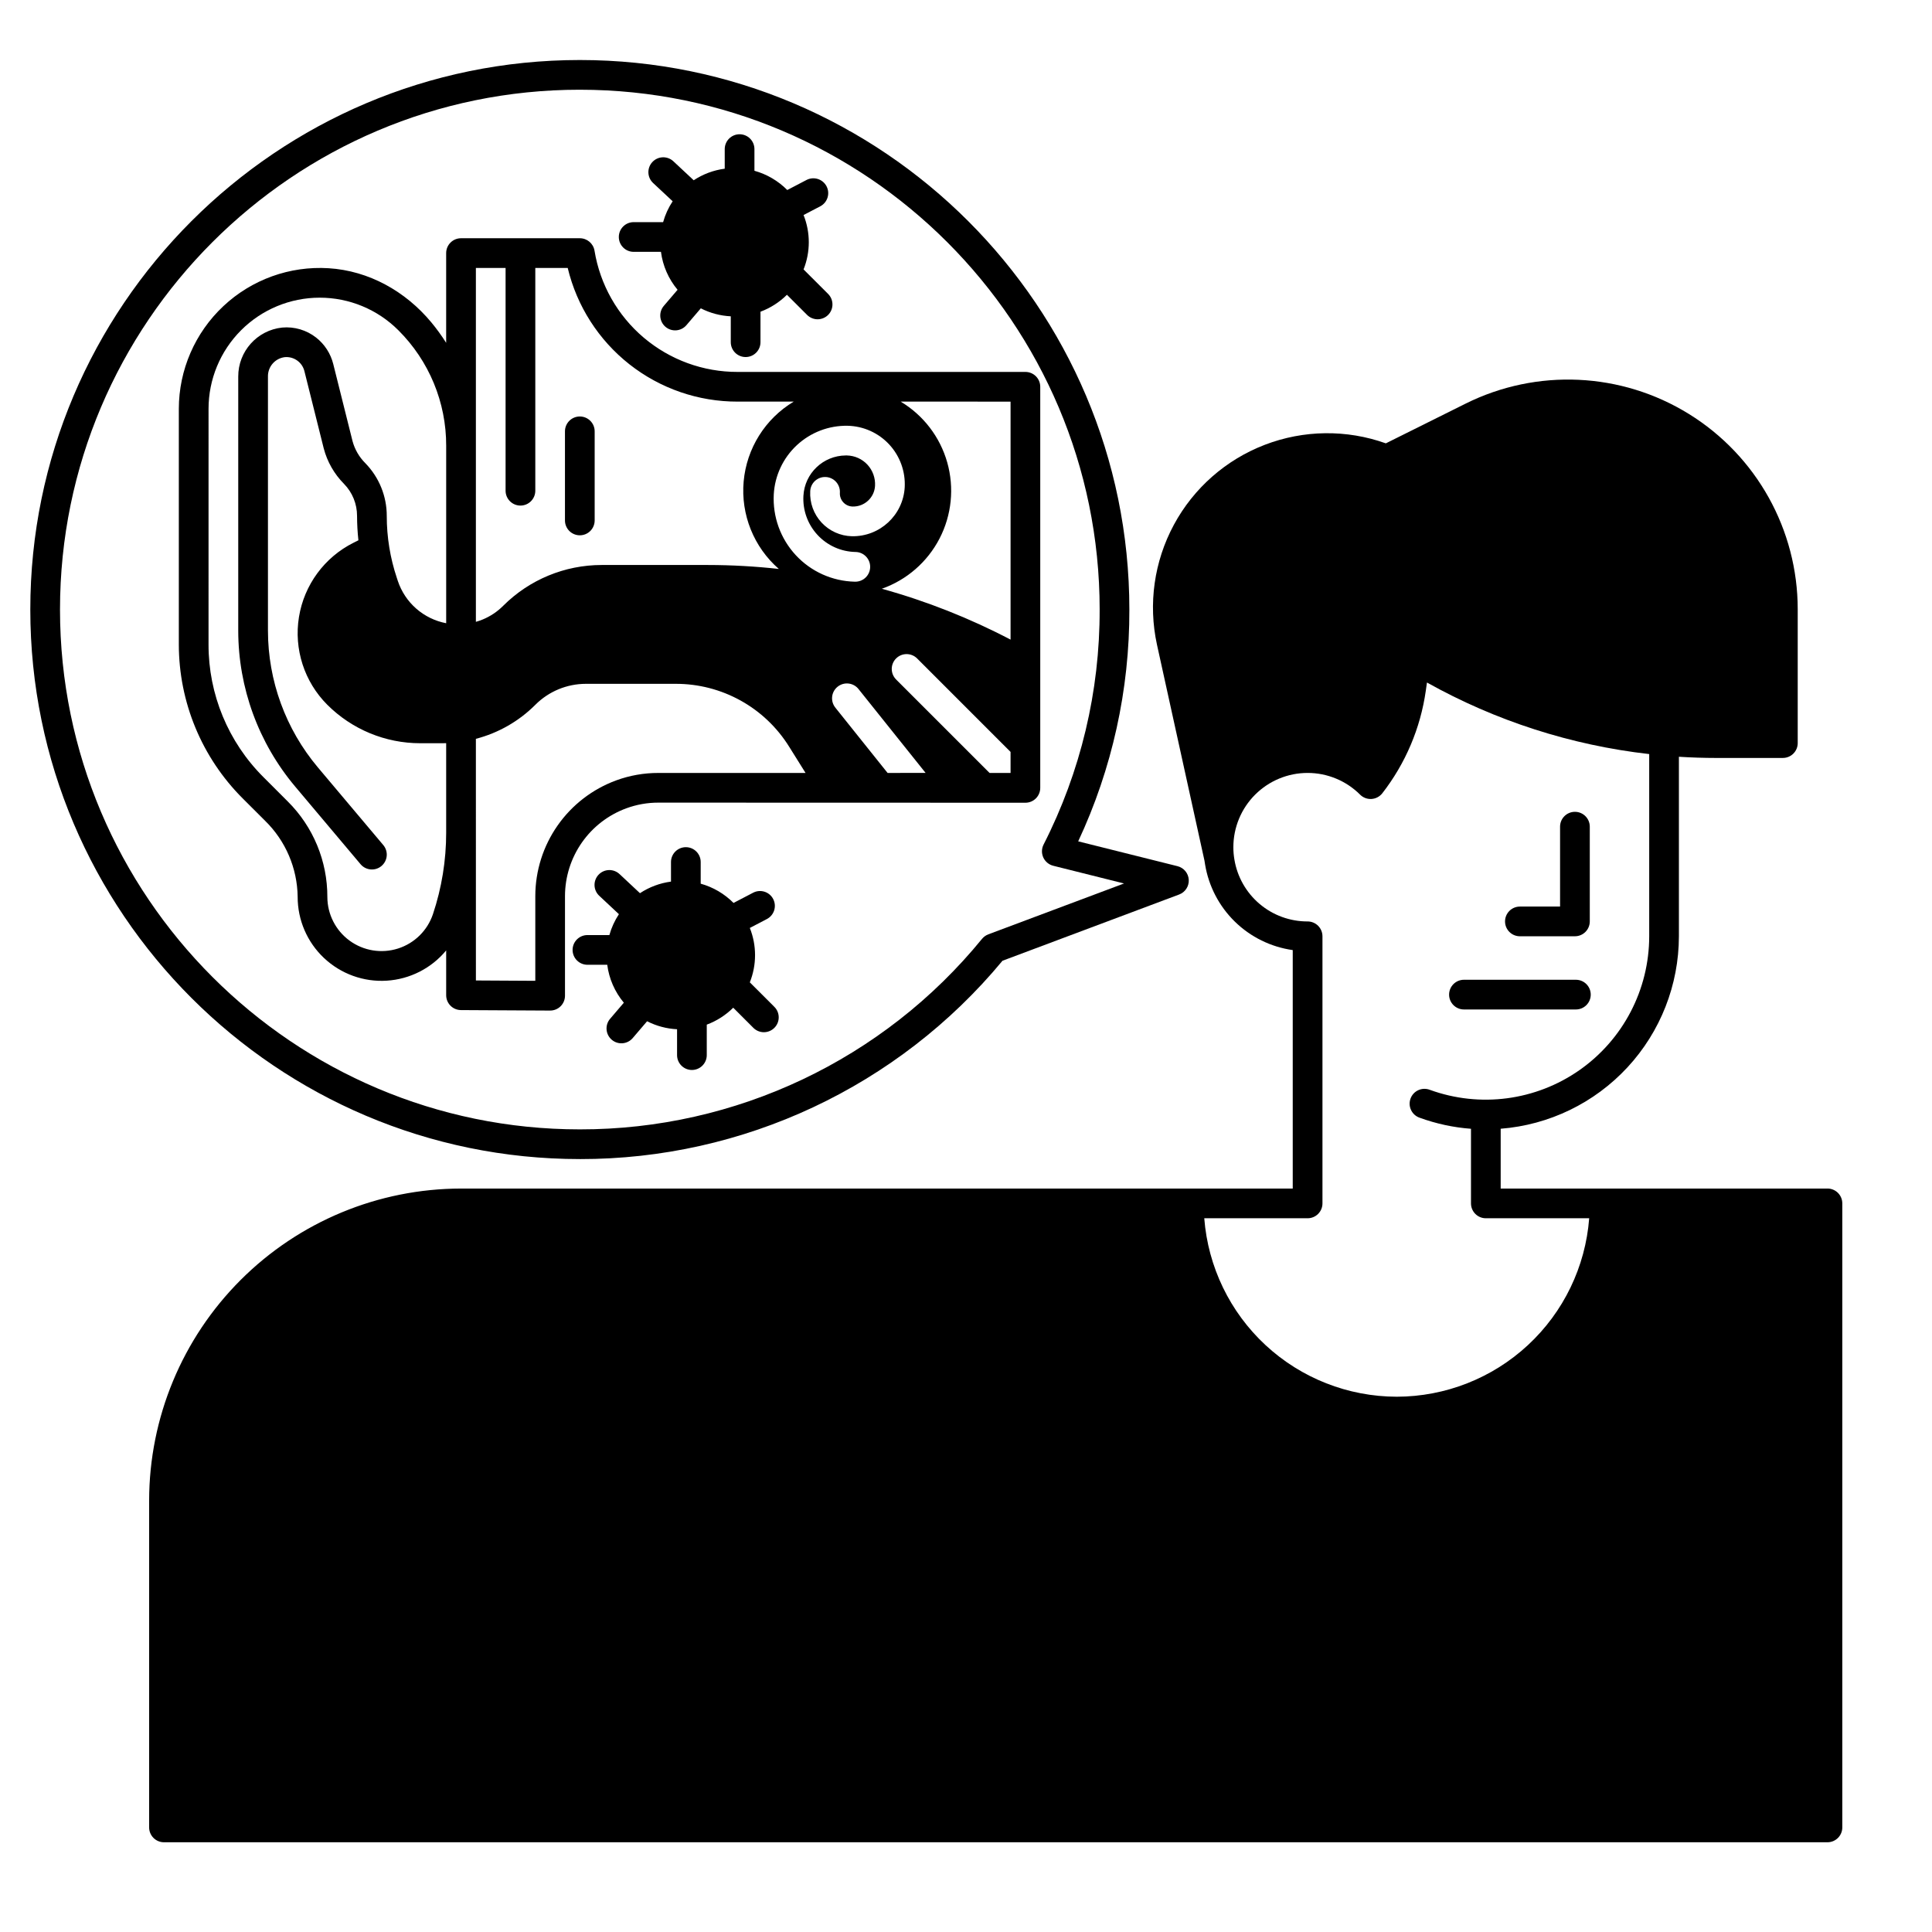 <?xml version="1.0" encoding="UTF-8"?>
<!-- Uploaded to: ICON Repo, www.iconrepo.com, Generator: ICON Repo Mixer Tools -->
<svg fill="#000000" width="800px" height="800px" version="1.1" viewBox="144 144 512 512" xmlns="http://www.w3.org/2000/svg">
 <g>
  <path d="m546.79 392.12h14.582c1.043 0 2.047-0.414 2.781-1.152 0.738-0.738 1.156-1.738 1.156-2.781v-25.109c0-2.176-1.766-3.938-3.938-3.938s-3.938 1.762-3.938 3.938v21.172h-10.645c-2.176 0-3.938 1.762-3.938 3.938 0 2.172 1.762 3.934 3.938 3.934z"/>
  <path d="m531.96 411.52h29.668c2.172 0 3.934-1.762 3.934-3.934 0-2.176-1.762-3.938-3.934-3.938h-29.668c-2.172 0-3.934 1.762-3.934 3.938 0 2.172 1.762 3.934 3.934 3.934z"/>
  <path d="m628.29 458.98h-86.594v-15.852c12.844-1.004 24.836-6.812 33.59-16.266 8.754-9.449 13.625-21.855 13.641-34.738v-47.574c3.297 0.207 6.602 0.312 9.918 0.316l17.637-0.004c1.043 0 2.043-0.414 2.781-1.152 0.738-0.738 1.152-1.738 1.152-2.781v-35.453c0-21.086-10.906-40.668-28.832-51.766-17.922-11.098-40.312-12.137-59.188-2.742l-21.133 10.523c-10.398-3.711-21.777-3.57-32.082 0.387-10.305 3.961-18.852 11.477-24.09 21.191-5.242 9.715-6.832 20.988-4.481 31.773l12.594 57.262c0.047 0.336 0.098 0.668 0.156 0.992 0.953 5.762 3.719 11.07 7.898 15.152 4.176 4.078 9.551 6.719 15.332 7.535v63.195h-220.41c-21.914 0.023-42.926 8.742-58.418 24.238-15.496 15.496-24.215 36.504-24.238 58.418v86.652c0 1.043 0.414 2.043 1.152 2.781 0.738 0.738 1.738 1.152 2.781 1.152h440.84c1.043 0 2.043-0.414 2.781-1.152 0.738-0.738 1.152-1.738 1.152-2.781v-165.38c0-1.043-0.414-2.043-1.152-2.781-0.738-0.738-1.738-1.152-2.781-1.152zm-114.14 55.164c-12.895-0.02-25.309-4.898-34.762-13.664-9.453-8.766-15.254-20.773-16.246-33.629h27.391c1.043 0 2.043-0.414 2.781-1.152 0.738-0.738 1.152-1.738 1.152-2.785v-70.789c0-1.043-0.414-2.043-1.152-2.781-0.738-0.738-1.738-1.152-2.781-1.152-4.66 0.012-9.172-1.633-12.727-4.644-3.559-3.008-5.926-7.188-6.68-11.785-0.184-1.074-0.277-2.16-0.273-3.25 0-5.219 2.074-10.227 5.762-13.914 3.691-3.691 8.695-5.766 13.914-5.766s10.223 2.07 13.914 5.758c0.801 0.797 1.898 1.211 3.023 1.141 1.125-0.07 2.164-0.621 2.859-1.508 6.144-7.898 10.117-17.262 11.527-27.168l0.309-2.184c18.18 10.168 38.203 16.613 58.898 18.965v48.289c-0.012 14.133-6.91 27.367-18.488 35.469-11.574 8.102-26.375 10.047-39.652 5.219-0.988-0.379-2.082-0.348-3.047 0.09-0.961 0.434-1.707 1.242-2.066 2.234-0.363 0.992-0.312 2.086 0.145 3.039 0.453 0.957 1.27 1.688 2.269 2.031 4.379 1.594 8.961 2.582 13.609 2.93v19.777c0 1.043 0.414 2.047 1.152 2.785 0.738 0.738 1.738 1.152 2.781 1.152h27.391c-0.988 12.855-6.789 24.863-16.246 33.629-9.453 8.766-21.867 13.645-34.758 13.664z"/>
  <path d="m214.25 361.51c5.434 5.309 8.539 12.559 8.633 20.156-0.012 6.144 2.519 12.016 6.992 16.227 4.477 4.211 10.492 6.383 16.621 5.996 6.133-0.383 11.832-3.285 15.746-8.02v11.875c0 2.168 1.75 3.926 3.918 3.938l23.617 0.129 0.016-0.004c1.047 0.004 2.047-0.41 2.785-1.148s1.152-1.742 1.152-2.785v-26.43c0.012-5.074 1.578-10.023 4.488-14.18s7.023-7.316 11.785-9.062c2.711-0.992 5.578-1.5 8.465-1.496l97.277 0.027c1.043 0 2.043-0.414 2.781-1.152 0.738-0.738 1.152-1.738 1.152-2.785v-106.3c0-1.043-0.414-2.043-1.152-2.781-0.738-0.738-1.738-1.152-2.781-1.152h-76.262c-9.109 0.027-17.93-3.195-24.883-9.082-6.953-5.891-11.578-14.066-13.047-23.055-0.32-1.898-1.965-3.289-3.887-3.289h-31.488c-2.176 0-3.938 1.762-3.938 3.938v23.777c-1.199-1.898-2.523-3.719-3.957-5.449-6.824-8.207-16.539-13.66-27.195-14.32-10.289-0.641-20.383 3-27.898 10.055-7.519 7.055-11.785 16.898-11.797 27.207v62.418c0 15.301 6.078 29.973 16.895 40.793zm164.97-12.676-13.777-17.219 0.004-0.004c-0.691-0.809-1.027-1.863-0.926-2.926 0.102-1.059 0.625-2.035 1.457-2.699 0.832-0.668 1.898-0.969 2.953-0.836 1.059 0.133 2.016 0.691 2.656 1.543l17.711 22.141zm32.59 0h-5.57l-24.766-24.766v-0.004c-1.535-1.539-1.535-4.031 0-5.57 1.539-1.535 4.031-1.535 5.57 0l24.766 24.77zm0-98.398v63.074-0.004c-10.863-5.691-22.301-10.211-34.121-13.48 6.609-2.328 12.078-7.09 15.301-13.312 3.219-6.223 3.945-13.441 2.035-20.18-1.914-6.742-6.324-12.5-12.336-16.102zm-43.164 6.402 0.004-0.004c4.184 0.098 8.152 1.883 11 4.953 2.848 3.07 4.328 7.164 4.109 11.348-0.418 7.383-6.602 13.117-13.996 12.973-3.059-0.07-5.961-1.379-8.043-3.625-2.082-2.242-3.164-5.234-3.004-8.293 0.039-1.051 0.5-2.039 1.273-2.75 0.777-0.707 1.805-1.078 2.852-1.027 1.051 0.051 2.035 0.52 2.738 1.301 0.699 0.785 1.059 1.812 1 2.863-0.059 0.941 0.273 1.863 0.914 2.555s1.535 1.09 2.477 1.105c3.133 0.066 5.754-2.363 5.926-5.488 0.117-2.066-0.613-4.09-2.019-5.609-1.406-1.516-3.367-2.394-5.438-2.438h-0.297 0.004c-5.984 0.035-10.902 4.719-11.23 10.691-0.211 3.824 1.137 7.566 3.742 10.375 2.602 2.809 6.234 4.438 10.059 4.512 2.176 0.027 3.914 1.812 3.887 3.988-0.027 2.172-1.809 3.914-3.984 3.887h-0.105c-5.945-0.137-11.582-2.672-15.625-7.031-4.043-4.363-6.148-10.176-5.832-16.113 0.277-4.977 2.473-9.652 6.129-13.043 3.652-3.387 8.48-5.231 13.465-5.133zm-98.531-41.828h7.871v59.039c0 2.172 1.766 3.934 3.938 3.934 2.176 0 3.938-1.762 3.938-3.934v-59.039h8.59c2.422 10.109 8.188 19.109 16.359 25.539 8.176 6.43 18.277 9.91 28.676 9.883h14.859c-7.555 4.527-12.488 12.395-13.27 21.168-0.781 8.773 2.688 17.391 9.324 23.18-6.234-0.695-12.5-1.043-18.773-1.051h-28.184c-9.781 0.004-19.164 3.891-26.082 10.805-1.562 1.566-3.418 2.809-5.465 3.648-0.582 0.238-1.176 0.441-1.781 0.609zm0 124.79v-0.004c5.969-1.547 11.41-4.664 15.766-9.027 3.551-3.555 8.367-5.547 13.391-5.547h23.754c12.262-0.039 23.664 6.281 30.129 16.699l4.324 6.918h-39.008c-3.809-0.008-7.586 0.66-11.16 1.965-6.277 2.305-11.703 6.477-15.535 11.953-3.836 5.481-5.902 12.004-5.914 18.691v22.477l-15.742-0.09zm-70.848-87.453c0-7.812 3.106-15.309 8.629-20.832 5.527-5.527 13.02-8.629 20.832-8.629 7.816 0 15.309 3.102 20.836 8.629 8.145 8.102 12.711 19.125 12.68 30.613v47.035c-2.938-0.559-5.676-1.895-7.93-3.863-2.25-1.969-3.938-4.504-4.883-7.344l-0.262-0.797c-1.773-5.297-2.676-10.848-2.672-16.434 0.008-5.227-2.035-10.25-5.688-13.988-1.621-1.617-2.789-3.629-3.383-5.84l-5.117-20.457c-0.695-2.762-2.289-5.215-4.527-6.977-2.551-2-5.773-2.953-9.004-2.656-6.644 0.703-11.672 6.324-11.641 13.004v67.305c0.008 15.121 5.348 29.754 15.082 41.324l17.332 20.582c1.402 1.66 3.883 1.875 5.547 0.473 0.797-0.672 1.297-1.633 1.387-2.672 0.09-1.043-0.238-2.074-0.91-2.875l-17.336-20.582c-8.535-10.148-13.223-22.984-13.227-36.25v-67.305c-0.059-2.609 1.863-4.84 4.453-5.164 2.41-0.219 4.625 1.352 5.207 3.703l5.117 20.457c0.93 3.559 2.789 6.812 5.383 9.426 2.219 2.269 3.457 5.316 3.453 8.492 0.004 2.156 0.125 4.312 0.359 6.457l-1.277 0.641h-0.004c-7.707 3.856-13.094 11.18-14.473 19.691-1.383 8.508 1.414 17.16 7.508 23.254 6.531 6.527 15.383 10.195 24.617 10.195h5.902c0.328 0 0.656-0.012 0.984-0.02v23.738c0.004 7.332-1.18 14.613-3.5 21.566-1.457 4.344-4.894 7.731-9.262 9.121-4.363 1.391-9.129 0.617-12.828-2.082-3.703-2.703-5.891-7.004-5.898-11.586 0.027-9.492-3.746-18.602-10.48-25.297l-6.418-6.418c-9.371-9.324-14.625-22.004-14.59-35.223z"/>
  <path d="m297.66 285.86c1.043 0 2.043-0.414 2.781-1.152 0.738-0.738 1.152-1.742 1.152-2.785v-23.617c0-2.172-1.762-3.934-3.934-3.934-2.176 0-3.938 1.762-3.938 3.934v23.617c0 1.043 0.414 2.047 1.152 2.785 0.738 0.738 1.738 1.152 2.785 1.152z"/>
  <path d="m297.66 451.17c43.305 0.059 84.375-19.215 112.01-52.559l46.809-17.555c1.617-0.602 2.652-2.184 2.555-3.906-0.098-1.723-1.305-3.184-2.977-3.602l-26.32-6.582h-0.004c8.996-19.227 13.625-40.203 13.559-61.43 0-80.305-65.328-145.63-145.63-145.63-80.301 0-145.63 65.328-145.63 145.63 0 80.305 65.328 145.63 145.63 145.63zm0-283.39c75.965 0 137.76 61.797 137.76 137.76h-0.004c0.066 21.648-5.027 43-14.859 62.285-0.539 1.07-0.566 2.328-0.07 3.422 0.5 1.09 1.469 1.895 2.629 2.188l18.766 4.695-35.965 13.48c-0.648 0.246-1.219 0.656-1.664 1.191-26.125 32.008-65.277 50.555-106.59 50.496-75.969 0-137.76-61.793-137.76-137.76s61.793-137.76 137.76-137.76z"/>
  <path d="m342.71 404.33c1.848-4.629 1.848-9.789 0-14.414l4.469-2.332c0.941-0.477 1.652-1.309 1.977-2.309 0.324-1.004 0.23-2.094-0.258-3.031-0.484-0.934-1.328-1.633-2.336-1.941-1.008-0.309-2.098-0.199-3.023 0.301l-5.144 2.684c-2.41-2.426-5.406-4.184-8.703-5.102v-5.738c0-2.172-1.762-3.934-3.934-3.934-2.176 0-3.938 1.762-3.938 3.934v5.188c-2.938 0.387-5.75 1.438-8.223 3.07l-5.371-5.027h-0.004c-0.758-0.73-1.777-1.129-2.832-1.102-1.055 0.027-2.055 0.477-2.773 1.246-0.723 0.77-1.102 1.797-1.059 2.852s0.508 2.047 1.289 2.754l5.172 4.84c-1.125 1.703-1.977 3.57-2.527 5.535h-5.812c-2.176 0-3.938 1.762-3.938 3.934 0 2.176 1.762 3.938 3.938 3.938h5.246c0.477 3.703 2.004 7.191 4.398 10.055l-3.641 4.262c-1.414 1.652-1.219 4.137 0.434 5.551 1.652 1.414 4.137 1.219 5.551-0.434l3.816-4.465v-0.004c2.469 1.262 5.176 1.984 7.945 2.121v6.856c0 2.176 1.762 3.938 3.934 3.938 2.176 0 3.938-1.762 3.938-3.938v-8.078c2.629-0.977 5.019-2.508 7.012-4.484l5.309 5.309h-0.004c0.738 0.75 1.742 1.176 2.793 1.184 1.051 0.004 2.062-0.41 2.805-1.156 0.746-0.742 1.16-1.754 1.152-2.805-0.004-1.051-0.43-2.055-1.184-2.789z"/>
  <path d="m311.93 210.74h7.231c0.48 3.703 2.008 7.191 4.402 10.055l-3.641 4.262c-1.414 1.652-1.219 4.141 0.434 5.551 1.652 1.414 4.137 1.219 5.551-0.434l3.816-4.465c2.465 1.262 5.172 1.98 7.941 2.117v6.859c0 2.172 1.762 3.934 3.934 3.934 2.176 0 3.938-1.762 3.938-3.934v-8.078c2.629-0.98 5.019-2.512 7.012-4.488l5.312 5.309c0.738 0.75 1.742 1.176 2.793 1.184 1.051 0.004 2.062-0.41 2.805-1.152 0.746-0.746 1.16-1.754 1.152-2.805-0.004-1.055-0.43-2.059-1.184-2.793l-6.473-6.465c1.848-4.625 1.848-9.785 0-14.414l4.469-2.332c1.895-1.023 2.613-3.375 1.621-5.285-0.996-1.906-3.34-2.66-5.262-1.695l-5.144 2.684v0.004c-2.41-2.43-5.406-4.188-8.703-5.102v-5.738c0-2.176-1.762-3.938-3.934-3.938-2.176 0-3.938 1.762-3.938 3.938v5.188c-2.938 0.383-5.75 1.434-8.223 3.066l-5.379-5.023c-1.59-1.488-4.078-1.406-5.566 0.184-1.484 1.586-1.402 4.078 0.184 5.562l5.184 4.844c-1.125 1.699-1.98 3.566-2.527 5.531h-7.805c-2.172 0-3.934 1.762-3.934 3.938 0 2.172 1.762 3.934 3.934 3.934z"/>
 </g>
</svg>